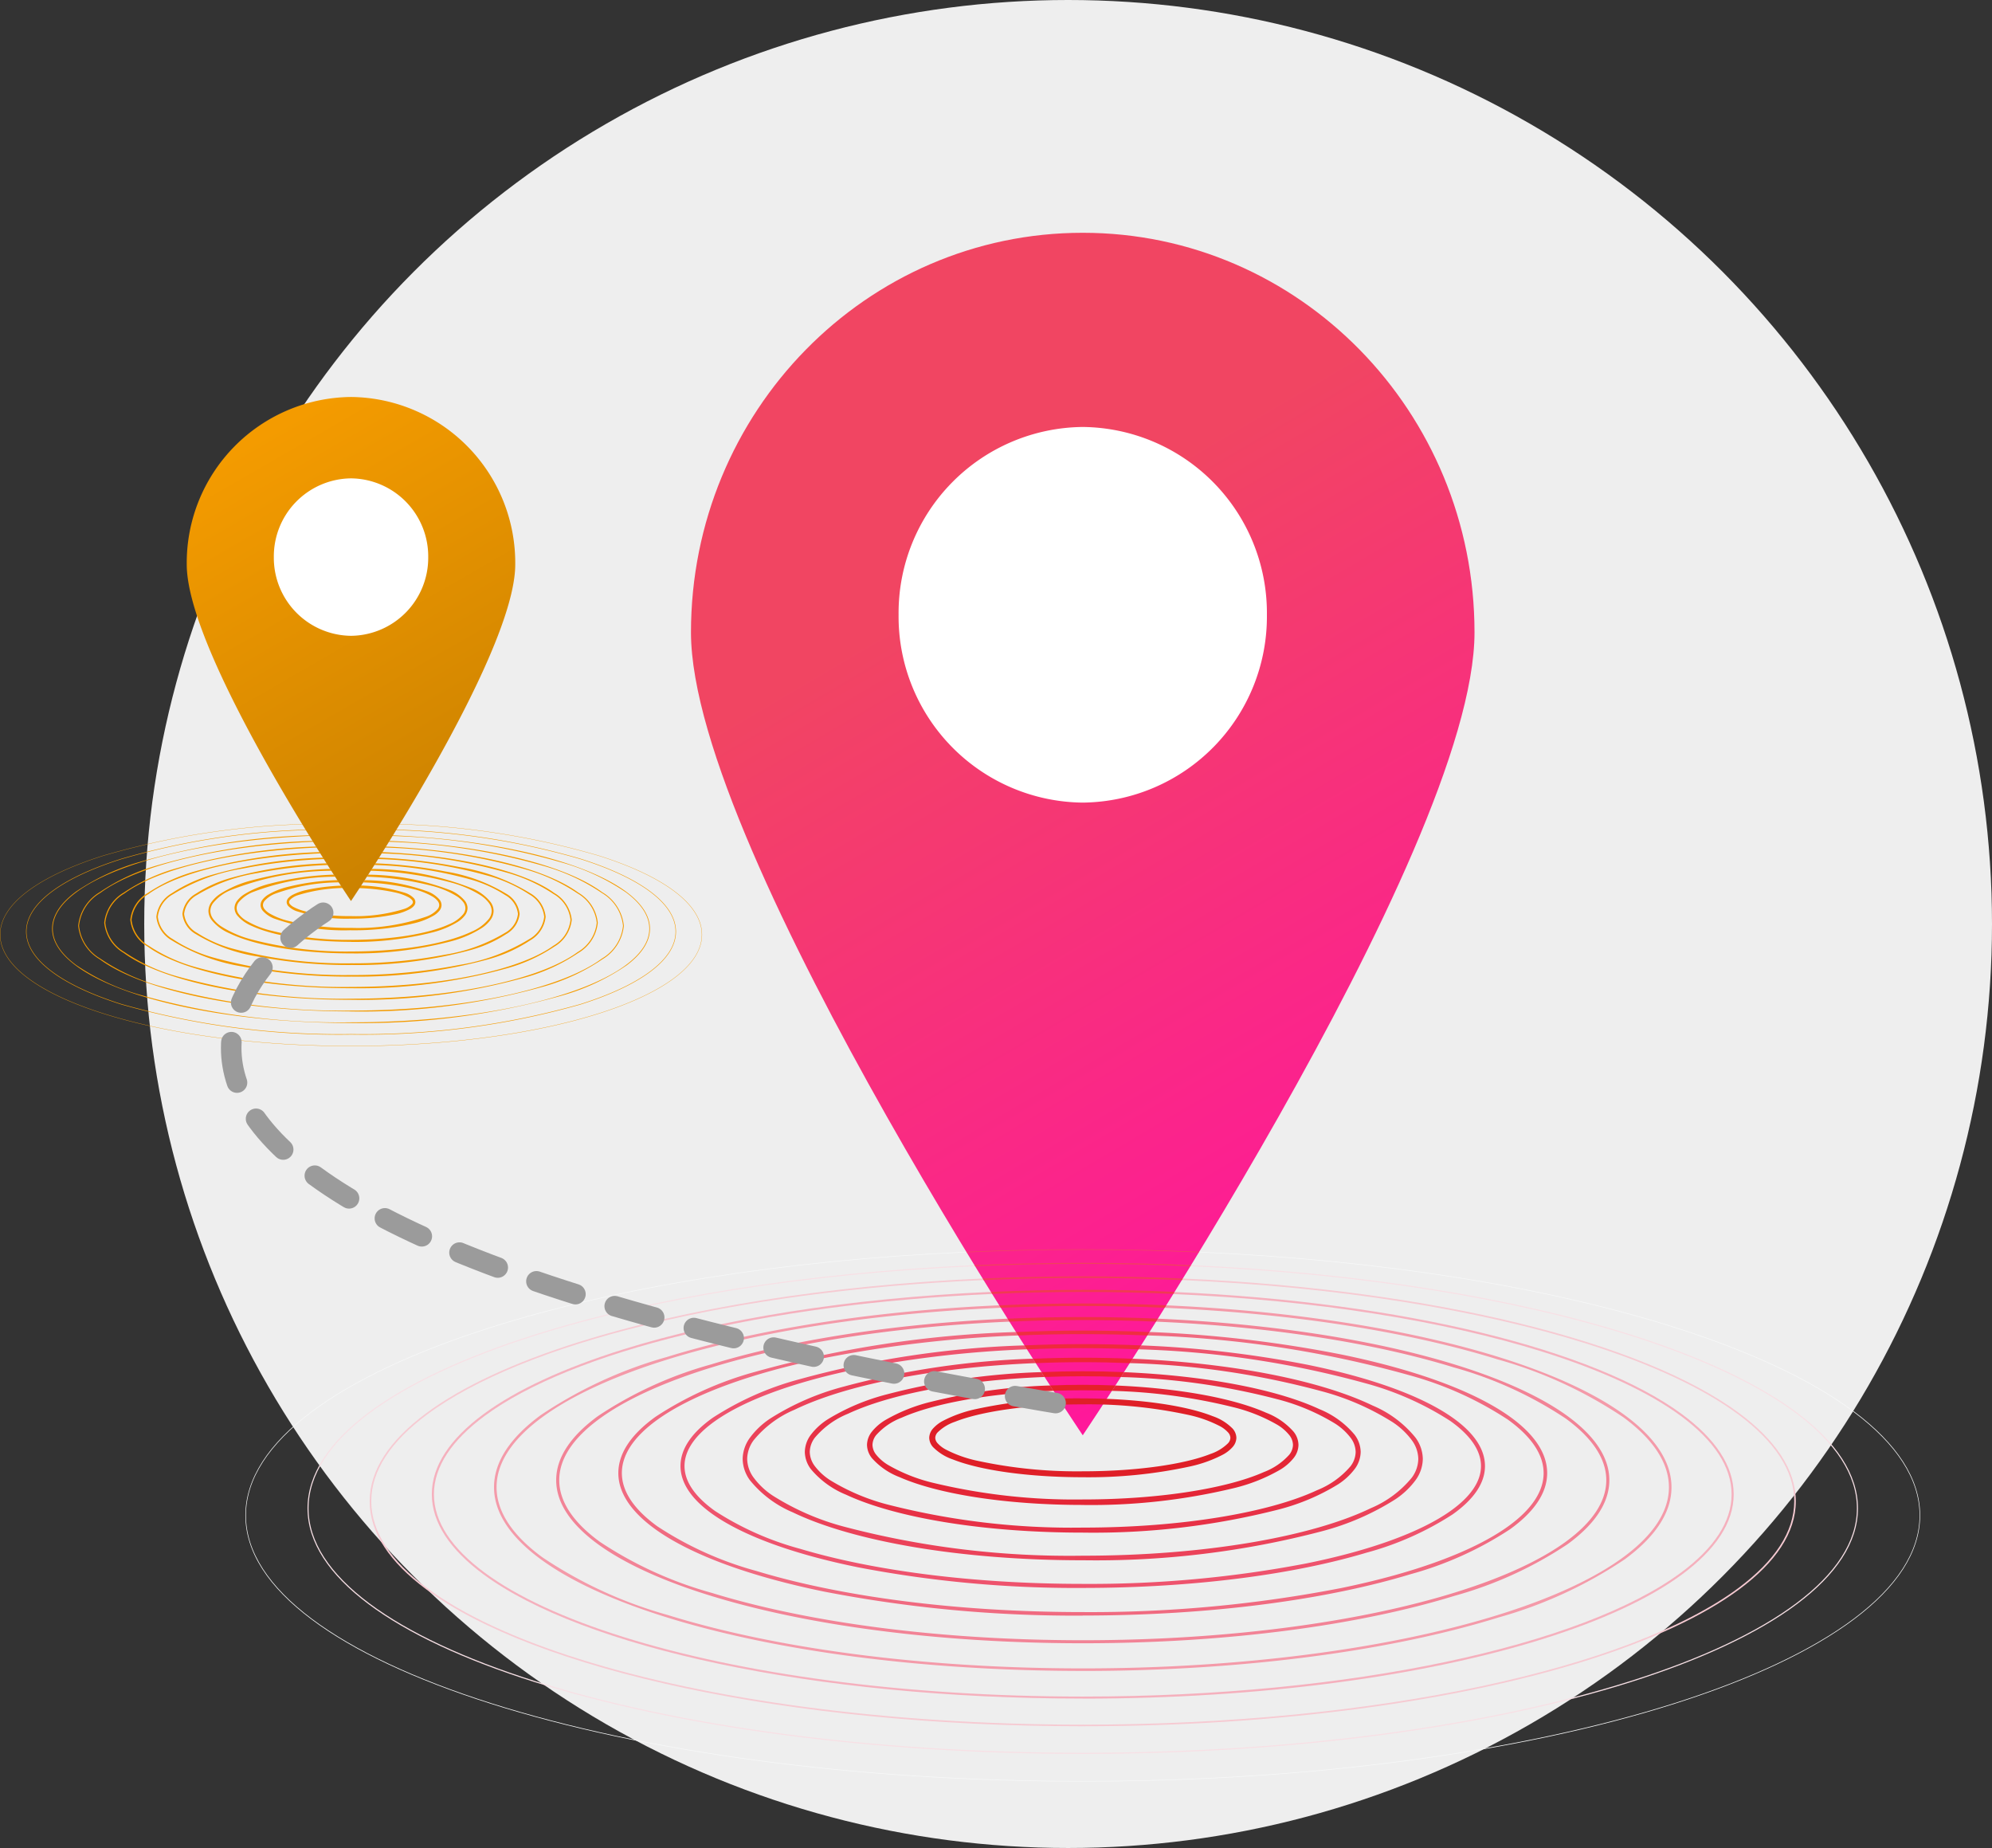 <svg xmlns="http://www.w3.org/2000/svg" xmlns:xlink="http://www.w3.org/1999/xlink" width="194.05" height="180" viewBox="0 0 194.05 180"><rect x="0" y="0" width="194.05" height="180" fill="#333333" stroke="none"/><defs><linearGradient id="a" x1="0.247" y1="0.33" x2="0.5" y2="1" gradientUnits="objectBoundingBox"><stop offset="0" stop-color="#f14562"/><stop offset="1" stop-color="#ff179b"/></linearGradient><linearGradient id="b" x1="0.161" y1="0.101" x2="0.5" y2="1" gradientUnits="objectBoundingBox"><stop offset="0" stop-color="#f49b00"/><stop offset="1" stop-color="#cb8200"/></linearGradient></defs><g transform="translate(-664.95 -1809)"><circle cx="90" cy="90" r="90" transform="translate(679 1809)" fill="#eee"/><g transform="translate(688.85 1831.679)"><path d="M764.108-332.4c0,21.494-38.164,78.208-38.164,78.208S687.78-310.9,687.78-332.4s17.087-38.919,38.164-38.919,38.164,17.424,38.164,38.919" transform="translate(-644.369 371.314)" fill="url(#a)"/><path d="M764.692-314.655a18.12,18.12,0,0,1-17.94,18.294,18.12,18.12,0,0,1-17.939-18.294,18.12,18.12,0,0,1,17.939-18.294,18.12,18.12,0,0,1,17.94,18.294" transform="translate(-665.177 351.858)" fill="#fff"/><path d="M764.487-137.141H764.2a.818.818,0,0,1-.229.528,4.444,4.444,0,0,1-1.711,1.044c-2.507,1-7.149,1.692-12.438,1.69a45.969,45.969,0,0,1-10.3-1.032,12.2,12.2,0,0,1-3.067-1.1,2.9,2.9,0,0,1-.777-.6.818.818,0,0,1-.229-.528.82.82,0,0,1,.229-.528,4.445,4.445,0,0,1,1.711-1.043c2.507-1,7.149-1.692,12.438-1.69a45.977,45.977,0,0,1,10.3,1.032,12.213,12.213,0,0,1,3.067,1.1,2.918,2.918,0,0,1,.777.6.82.82,0,0,1,.229.528h.583a1.4,1.4,0,0,0-.367-.9,4.956,4.956,0,0,0-1.941-1.209c-2.638-1.048-7.309-1.729-12.653-1.731a46.5,46.5,0,0,0-10.441,1.049,12.732,12.732,0,0,0-3.22,1.159,3.466,3.466,0,0,0-.932.731,1.4,1.4,0,0,0-.367.9,1.4,1.4,0,0,0,.367.9,4.959,4.959,0,0,0,1.941,1.209c2.638,1.048,7.308,1.728,12.653,1.731a46.539,46.539,0,0,0,10.441-1.049,12.733,12.733,0,0,0,3.22-1.159,3.478,3.478,0,0,0,.932-.731,1.4,1.4,0,0,0,.367-.9h-.291" transform="translate(-668.242 254.509)" fill="#df1f27"/><path d="M743.587-131.894c-7.548,0-14.15-1.075-17.853-2.711a6.844,6.844,0,0,1-2.687-1.853,2.117,2.117,0,0,1-.476-1.287h0a2.116,2.116,0,0,1,.476-1.287,4.892,4.892,0,0,1,1.278-1.112,16.808,16.808,0,0,1,4.521-1.807A54.673,54.673,0,0,1,740.4-143.53l.338.522c-6.288.233-11.675,1.232-14.788,2.613a6.362,6.362,0,0,0-2.478,1.688,1.583,1.583,0,0,0-.367.963h0a1.585,1.585,0,0,0,.367.963,4.351,4.351,0,0,0,1.14.984,16.36,16.36,0,0,0,4.373,1.743,58.918,58.918,0,0,0,14.6,1.626h.023c7.483,0,14.043-1.08,17.614-2.665a6.368,6.368,0,0,0,2.478-1.687,1.589,1.589,0,0,0,.367-.963,1.586,1.586,0,0,0-.367-.963,4.373,4.373,0,0,0-1.139-.984,16.332,16.332,0,0,0-4.373-1.742,54.728,54.728,0,0,0-11.754-1.574l.338-.522c6.2.256,11.5,1.244,14.667,2.646a6.845,6.845,0,0,1,2.687,1.853,2.12,2.12,0,0,1,.476,1.287,2.121,2.121,0,0,1-.476,1.287,4.906,4.906,0,0,1-1.278,1.112,16.833,16.833,0,0,1-4.521,1.807,59.345,59.345,0,0,1-14.741,1.645" transform="translate(-662.012 255.801)" fill="#e42636"/><path d="M764.78-143.075c-.931-.034-1.882-.052-2.848-.052h-.023q-1.438,0-2.826.052l-.338-.522q1.559-.065,3.187-.065t3.187.065l-.339.522" transform="translate(-680.356 255.868)" fill="#e5202a"/><path d="M737.356-130.537c-9.75,0-18.282-1.466-23.048-3.689a8.772,8.772,0,0,1-3.434-2.493,2.855,2.855,0,0,1-.591-1.677h0a2.854,2.854,0,0,1,.591-1.677,6.341,6.341,0,0,1,1.625-1.489,21.055,21.055,0,0,1,5.819-2.453,67.344,67.344,0,0,1,15.013-2.154l.3.474c-8.124.321-15.082,1.681-19.122,3.571a8.327,8.327,0,0,0-3.245,2.335,2.369,2.369,0,0,0-.5,1.392h0a2.37,2.37,0,0,0,.5,1.393,5.842,5.842,0,0,0,1.5,1.369,20.589,20.589,0,0,0,5.681,2.389,72.444,72.444,0,0,0,18.9,2.221h.018c9.689,0,18.181-1.473,22.823-3.644A8.331,8.331,0,0,0,763.442-137a2.364,2.364,0,0,0,.5-1.393,2.362,2.362,0,0,0-.5-1.392,5.827,5.827,0,0,0-1.5-1.369,20.573,20.573,0,0,0-5.68-2.388,67.258,67.258,0,0,0-15.185-2.148l.306-.475c8.046.342,14.926,1.693,19.023,3.6a8.768,8.768,0,0,1,3.433,2.492,2.851,2.851,0,0,1,.591,1.677,2.851,2.851,0,0,1-.591,1.677,6.3,6.3,0,0,1-1.625,1.489,21.006,21.006,0,0,1-5.819,2.453,72.909,72.909,0,0,1-19.037,2.24" transform="translate(-655.781 257.139)" fill="#e73146"/><path d="M764.788-145.782c-1.215-.048-2.457-.073-3.719-.073h-.022c-1.255,0-2.489.025-3.7.072l-.3-.474c1.313-.056,2.657-.085,4.025-.085s2.711.03,4.024.085l-.306.475" transform="translate(-679.495 257.227)" fill="#eb2130"/><path d="M731.125-129.182c-11.952,0-22.412-1.858-28.24-4.666a10.711,10.711,0,0,1-4.181-3.13,3.593,3.593,0,0,1-.708-2.07h0a3.6,3.6,0,0,1,.708-2.07,7.794,7.794,0,0,1,1.973-1.866,25.308,25.308,0,0,1,7.116-3.1,80.2,80.2,0,0,1,18.474-2.731l.273.428c-9.963.408-18.5,2.13-23.464,4.53a10.307,10.307,0,0,0-4.011,2.986,3.15,3.15,0,0,0-.629,1.818h0a3.151,3.151,0,0,0,.629,1.818,7.338,7.338,0,0,0,1.862,1.756,24.891,24.891,0,0,0,6.989,3.036,86.235,86.235,0,0,0,23.208,2.816h.018c11.895,0,22.318-1.864,28.031-4.622a10.32,10.32,0,0,0,4.011-2.985,3.154,3.154,0,0,0,.629-1.819,3.15,3.15,0,0,0-.629-1.818,7.338,7.338,0,0,0-1.862-1.756,24.915,24.915,0,0,0-6.989-3.036,80.184,80.184,0,0,0-18.624-2.723l.273-.428c9.9.428,18.359,2.141,23.382,4.561a10.721,10.721,0,0,1,4.181,3.13,3.6,3.6,0,0,1,.708,2.07,3.6,3.6,0,0,1-.708,2.07,7.783,7.783,0,0,1-1.973,1.866,25.31,25.31,0,0,1-7.116,3.1,86.676,86.676,0,0,1-23.332,2.834" transform="translate(-649.55 258.478)" fill="#eb4259"/><path d="M764.8-148.489c-1.5-.061-3.028-.093-4.584-.093h-.018q-2.324,0-4.566.093l-.273-.428q2.379-.1,4.858-.1c1.65,0,3.273.036,4.857.1l-.273.428" transform="translate(-678.637 258.585)" fill="#ee2537"/><path d="M724.894-127.826a112.263,112.263,0,0,1-21.837-2c-6.239-1.263-11.2-3.047-14.2-5.169-2-1.414-3.144-3-3.147-4.706h0c0-1.708,1.151-3.292,3.147-4.705a29.606,29.606,0,0,1,8.412-3.739,93.178,93.178,0,0,1,21.939-3.306l.242.382a105.751,105.751,0,0,0-16.316,1.878c-6.206,1.255-11.133,3.037-14.051,5.106-1.95,1.381-2.984,2.869-2.982,4.385h0c0,1.516,1.032,3,2.982,4.385a29.233,29.233,0,0,0,8.3,3.684c7.03,2.106,16.763,3.41,27.513,3.41a111.726,111.726,0,0,0,21.76-1.988c6.206-1.255,11.132-3.037,14.051-5.106,1.95-1.381,2.984-2.869,2.982-4.385s-1.032-3-2.982-4.385a29.216,29.216,0,0,0-8.3-3.684,93.122,93.122,0,0,0-22.069-3.3l.242-.382a105.921,105.921,0,0,1,16.151,1.875c6.239,1.264,11.2,3.047,14.2,5.17,2,1.414,3.144,3,3.147,4.705s-1.15,3.292-3.147,4.706a29.6,29.6,0,0,1-8.412,3.739c-7.081,2.121-16.843,3.429-27.625,3.429" transform="translate(-643.319 259.817)" fill="#ee536d"/><path d="M753.917-151.195l-.242-.382c1.856-.081,3.755-.123,5.686-.123s3.829.042,5.686.123l-.242.382c-1.778-.074-3.6-.113-5.443-.113s-3.665.039-5.443.113" transform="translate(-677.786 259.944)" fill="#ee2a3c"/><path d="M718.664-126.471a128.042,128.042,0,0,1-25.233-2.346c-7.207-1.479-12.937-3.576-16.394-6.06-2.3-1.655-3.611-3.5-3.613-5.476h0c0-1.976,1.312-3.822,3.613-5.476a33.936,33.936,0,0,1,9.708-4.383,106.236,106.236,0,0,1,25.41-3.881l.211.335a120.515,120.515,0,0,0-18.865,2.2c-7.179,1.474-12.878,3.566-16.262,6-2.26,1.626-3.472,3.386-3.471,5.2h0c0,1.81,1.21,3.571,3.471,5.2a33.614,33.614,0,0,0,9.608,4.333c8.133,2.473,19.387,4.011,31.818,4.011a127.8,127.8,0,0,0,25.163-2.339c7.178-1.472,12.877-3.568,16.262-6,2.26-1.625,3.472-3.386,3.47-5.2s-1.21-3.57-3.47-5.2a33.612,33.612,0,0,0-9.609-4.333,106.165,106.165,0,0,0-25.519-3.875l.211-.335a120.564,120.564,0,0,1,18.724,2.2c7.207,1.483,12.938,3.576,16.395,6.06,2.3,1.654,3.611,3.5,3.613,5.476s-1.312,3.821-3.613,5.476a33.975,33.975,0,0,1-9.709,4.384c-8.179,2.484-19.458,4.022-31.918,4.022" transform="translate(-637.089 261.157)" fill="#f06a80"/><path d="M752.216-153.9l-.211-.335q3.188-.14,6.509-.141c2.21,0,4.383.048,6.509.141l-.211.335q-3.087-.131-6.3-.133t-6.3.133" transform="translate(-676.939 261.302)" fill="#ef2e41"/><path d="M712.433-125.116c-21.208-.006-39.392-3.956-47.215-9.642-2.606-1.9-4.079-4-4.08-6.247h0c0-2.244,1.474-4.35,4.08-6.246a38.265,38.265,0,0,1,11.005-5.025c7.644-2.352,17.678-3.962,28.883-4.456l.181.288c-18.044.777-33.071,4.463-39.894,9.433-2.57,1.87-3.96,3.9-3.958,6.007h0c0,2.1,1.388,4.137,3.958,6.007a37.945,37.945,0,0,0,10.918,4.979c9.236,2.846,22.011,4.607,36.123,4.607h.03c21.151,0,39.308-3.976,47.011-9.586,2.57-1.87,3.96-3.9,3.958-6.007s-1.388-4.136-3.958-6.007a37.973,37.973,0,0,0-10.918-4.981c-7.648-2.354-17.725-3.966-28.977-4.451l.181-.288c18,.795,32.983,4.463,39.889,9.48,2.606,1.9,4.078,4,4.08,6.246s-1.475,4.351-4.08,6.247a38.216,38.216,0,0,1-11.005,5.022c-9.275,2.859-22.074,4.62-36.21,4.62" transform="translate(-630.857 262.496)" fill="#f28396"/><path d="M764.817-156.609q-3.5-.151-7.146-.152h-.03q-3.623,0-7.117.152l-.181-.288c2.393-.106,4.84-.16,7.327-.16S762.6-157,765-156.9l-.181.288" transform="translate(-676.096 262.661)" fill="#ef3146"/><path d="M706.2-123.762c-23.723-.006-44.067-4.469-52.8-10.879-2.911-2.136-4.547-4.505-4.548-7.017h0c0-2.512,1.637-4.881,4.548-7.017a42.551,42.551,0,0,1,12.3-5.667c8.56-2.658,19.805-4.478,32.362-5.033l.15.242c-20.2.877-37.016,5.037-44.666,10.659-2.881,2.115-4.448,4.421-4.446,6.817h0c0,2.395,1.565,4.7,4.447,6.818a42.254,42.254,0,0,0,12.227,5.631c10.339,3.214,24.636,5.2,40.429,5.2h.025c23.675,0,44-4.482,52.631-10.829,2.881-2.116,4.448-4.423,4.446-6.818s-1.565-4.7-4.446-6.817a42.326,42.326,0,0,0-12.227-5.631c-8.564-2.66-19.843-4.481-32.439-5.027l.151-.242c20.164.891,36.944,5.037,44.663,10.7,2.911,2.136,4.547,4.5,4.548,7.017s-1.636,4.881-4.548,7.017a42.555,42.555,0,0,1-12.3,5.668c-10.373,3.22-24.689,5.211-40.5,5.211" transform="translate(-624.627 263.836)" fill="#f49aa9"/><path d="M764.824-159.316q-3.917-.171-7.99-.172h-.028c-2.7,0-5.361.058-7.963.172l-.15-.242c2.659-.118,5.378-.178,8.141-.178s5.481.061,8.14.179l-.15.242" transform="translate(-675.258 264.019)" fill="#f0364c"/><path d="M699.971-122.408c-26.238-.006-48.742-4.981-58.392-12.112-3.216-2.381-5.015-5.011-5.016-7.792h0c0-2.781,1.8-5.411,5.016-7.789s7.862-4.515,13.6-6.31c9.478-2.965,21.936-4.993,35.845-5.608l.122.2c-22.354.976-40.967,5.611-49.444,11.884-3.191,2.361-4.935,4.94-4.934,7.627h0c0,2.687,1.743,5.267,4.934,7.628s7.817,4.488,13.538,6.276c11.443,3.582,27.262,5.8,44.735,5.8h.02c26.2,0,48.684-4.995,58.253-12.072,3.191-2.361,4.935-4.941,4.934-7.628s-1.743-5.267-4.934-7.627-7.816-4.49-13.538-6.279c-9.481-2.966-21.965-5-35.906-5.6l.121-.2c22.327.988,40.91,5.612,49.443,11.917,3.216,2.378,5.014,5.008,5.016,7.789s-1.8,5.411-5.016,7.792-7.862,4.515-13.6,6.309c-11.47,3.588-27.3,5.8-44.795,5.8" transform="translate(-618.397 265.176)" fill="#f5b0bd"/><path d="M764.83-162.024c-2.885-.126-5.833-.191-8.828-.191h-.022c-2.988,0-5.929.065-8.806.191l-.122-.2q4.387-.194,8.95-.2t8.949.2l-.121.2" transform="translate(-674.426 265.378)" fill="#f03a51"/><path d="M693.74-121.054c-28.752,0-53.416-5.494-63.98-13.354-3.52-2.616-5.483-5.507-5.483-8.558h0c0-3.05,1.963-5.941,5.483-8.56s8.61-4.974,14.894-6.952c10.4-3.271,24.068-5.51,39.333-6.185l.091.148c-24.508,1.075-44.922,6.185-54.225,13.111-3.5,2.6-5.423,5.458-5.422,8.437h0c0,2.98,1.92,5.832,5.422,8.439s8.574,4.955,14.847,6.927c12.546,3.949,29.887,6.394,49.041,6.394h.015c28.723,0,53.372-5.507,63.874-13.321,3.5-2.607,5.422-5.46,5.422-8.439s-1.92-5.832-5.422-8.437-8.575-4.955-14.848-6.929c-10.4-3.272-24.091-5.511-39.379-6.181l.092-.149c24.492,1.084,44.878,6.185,54.225,13.136,3.521,2.619,5.484,5.51,5.484,8.56s-1.963,5.941-5.484,8.558-8.609,4.975-14.892,6.953c-12.567,3.956-29.92,6.4-49.087,6.4" transform="translate(-612.165 266.516)" fill="#f6cad2"/><path d="M764.836-164.732q-4.737-.208-9.662-.21h-.017q-4.911,0-9.645.21l-.091-.149q4.781-.212,9.754-.214c3.31,0,6.568.074,9.754.214l-.092.149" transform="translate(-673.6 266.737)" fill="#f03e57"/><path d="M687.51-119.7c-20.844,0-39.714-2.675-53.378-6.992S612-136.977,611.99-143.618h0c.009-6.64,8.481-12.6,22.141-16.926,11.316-3.578,26.2-6.026,42.825-6.761l.062.1c-16.638.732-31.538,3.18-42.856,6.759-13.653,4.314-22.075,10.285-22.067,16.825h0c-.009,6.543,8.413,12.51,22.067,16.827s32.512,6.986,53.347,6.986,39.7-2.675,53.347-6.986,22.075-10.285,22.067-16.827c.009-6.54-8.413-12.511-22.067-16.825-11.318-3.579-26.218-6.027-42.856-6.759l.062-.1c16.623.735,31.51,3.183,42.826,6.761,13.66,4.323,22.132,10.286,22.141,16.926-.009,6.641-8.481,12.6-22.141,16.926S708.354-119.7,687.51-119.7" transform="translate(-605.935 267.857)" fill="#f7e0e5"/><path d="M743.862-167.44l-.062-.1q5.172-.229,10.553-.231c3.581,0,7.1.079,10.553.231l-.062.1q-5.143-.226-10.491-.229h0q-5.337,0-10.487.229" transform="translate(-672.777 268.095)" fill="#f0415c"/><path d="M681.279-118.346c-22.521,0-42.909-2.9-57.671-7.584s-23.9-11.165-23.9-18.342,9.146-13.651,23.9-18.339c12.238-3.886,28.341-6.543,46.323-7.337l.034.056c-17.989.793-34.1,3.45-46.339,7.337-14.755,4.684-23.869,11.16-23.864,18.284s9.109,13.6,23.864,18.283,35.138,7.584,57.653,7.584,42.9-2.9,57.653-7.584S762.8-137.148,762.8-144.272s-9.109-13.6-23.865-18.284c-12.237-3.887-28.349-6.543-46.339-7.337l.034-.056c17.982.795,34.086,3.451,46.323,7.337,14.759,4.688,23.9,11.161,23.9,18.339h0c0,7.177-9.146,13.65-23.9,18.342s-35.15,7.584-57.67,7.584" transform="translate(-599.704 269.198)" fill="#f7f8f8"/><path d="M764.848-170.149c-3.7-.163-7.475-.247-11.313-.247h0q-5.757,0-11.31.247l-.034-.056c3.708-.164,7.5-.249,11.348-.249s7.64.085,11.347.249l-.034.056" transform="translate(-671.959 269.454)" fill="#f14562"/></g><g transform="translate(664.95 1847.667)"><path d="M747.277-139.373h-.122a.343.343,0,0,1-.1.221,1.864,1.864,0,0,1-.717.437,15.794,15.794,0,0,1-5.214.708,19.27,19.27,0,0,1-4.32-.433,5.115,5.115,0,0,1-1.286-.461,1.213,1.213,0,0,1-.326-.252.342.342,0,0,1-.1-.221.343.343,0,0,1,.1-.221,1.863,1.863,0,0,1,.717-.437,15.792,15.792,0,0,1,5.214-.708,19.272,19.272,0,0,1,4.319.433,5.119,5.119,0,0,1,1.286.461,1.226,1.226,0,0,1,.326.252.344.344,0,0,1,.1.221h.244a.585.585,0,0,0-.154-.379,2.077,2.077,0,0,0-.813-.507,15.993,15.993,0,0,0-5.3-.726,19.5,19.5,0,0,0-4.377.44,5.335,5.335,0,0,0-1.35.486,1.449,1.449,0,0,0-.391.307.586.586,0,0,0-.154.379.587.587,0,0,0,.154.379,2.078,2.078,0,0,0,.813.507,16,16,0,0,0,5.3.726,19.509,19.509,0,0,0,4.377-.44,5.34,5.34,0,0,0,1.35-.486,1.455,1.455,0,0,0,.391-.307.586.586,0,0,0,.154-.379h-.122" transform="translate(-706.933 188.572)" fill="#f49b00"/><path d="M731.38-138.652a20.506,20.506,0,0,1-7.484-1.136,2.869,2.869,0,0,1-1.126-.777.888.888,0,0,1-.2-.54h0a.887.887,0,0,1,.2-.54,2.05,2.05,0,0,1,.536-.466,7.046,7.046,0,0,1,1.9-.758,22.917,22.917,0,0,1,4.844-.662l.142.219a18.462,18.462,0,0,0-6.2,1.1,2.665,2.665,0,0,0-1.038.707.663.663,0,0,0-.154.4h0a.664.664,0,0,0,.154.4,1.823,1.823,0,0,0,.478.412,6.856,6.856,0,0,0,1.833.731,24.7,24.7,0,0,0,6.121.681h.01a20.3,20.3,0,0,0,7.383-1.117,2.672,2.672,0,0,0,1.039-.707.669.669,0,0,0,.154-.4.666.666,0,0,0-.154-.4,1.834,1.834,0,0,0-.478-.413,6.847,6.847,0,0,0-1.833-.73,22.941,22.941,0,0,0-4.927-.66l.142-.219a18.421,18.421,0,0,1,6.148,1.109,2.869,2.869,0,0,1,1.126.777.888.888,0,0,1,.2.54.888.888,0,0,1-.2.54,2.054,2.054,0,0,1-.536.466,7.056,7.056,0,0,1-1.9.757,24.877,24.877,0,0,1-6.179.69" transform="translate(-697.185 190.592)" fill="#f49b00"/><path d="M761.274-143.416c-.39-.014-.789-.022-1.194-.022h-.01q-.6,0-1.185.022l-.142-.219q.653-.027,1.336-.027c.454,0,.9.009,1.336.027l-.142.219" transform="translate(-725.886 190.697)" fill="#f49b00"/><path d="M721.632-139.617c-4.087,0-7.663-.615-9.661-1.546a3.676,3.676,0,0,1-1.439-1.045,1.2,1.2,0,0,1-.248-.7h0a1.2,1.2,0,0,1,.248-.7,2.658,2.658,0,0,1,.681-.624,8.825,8.825,0,0,1,2.439-1.028,28.229,28.229,0,0,1,6.293-.9l.128.2a22.774,22.774,0,0,0-8.015,1.5,3.49,3.49,0,0,0-1.36.979.992.992,0,0,0-.209.583h0a.993.993,0,0,0,.209.584,2.45,2.45,0,0,0,.629.574,8.632,8.632,0,0,0,2.381,1,30.367,30.367,0,0,0,7.924.931h.008c4.062,0,7.621-.617,9.567-1.527a3.492,3.492,0,0,0,1.36-.979.991.991,0,0,0,.209-.584.99.99,0,0,0-.209-.583,2.442,2.442,0,0,0-.629-.574,8.624,8.624,0,0,0-2.381-1,28.2,28.2,0,0,0-6.365-.9l.128-.2a22.754,22.754,0,0,1,7.974,1.511,3.676,3.676,0,0,1,1.439,1.045,1.2,1.2,0,0,1,.248.7,1.2,1.2,0,0,1-.248.7,2.639,2.639,0,0,1-.681.624,8.8,8.8,0,0,1-2.439,1.028,30.56,30.56,0,0,1-7.98.939" transform="translate(-687.437 192.686)" fill="#f49b00"/><path d="M760.291-146.107c-.509-.02-1.03-.031-1.559-.031h-.009q-.789,0-1.55.03l-.128-.2c.55-.023,1.114-.036,1.687-.036s1.137.012,1.687.036l-.128.2" transform="translate(-724.537 192.823)" fill="#f49b00"/><path d="M711.884-140.583c-5.01,0-9.395-.779-11.838-1.956a4.491,4.491,0,0,1-1.753-1.312,1.506,1.506,0,0,1-.3-.868h0a1.507,1.507,0,0,1,.3-.868,3.268,3.268,0,0,1,.827-.782,10.608,10.608,0,0,1,2.983-1.3,33.616,33.616,0,0,1,7.744-1.145l.115.18a27.175,27.175,0,0,0-9.836,1.9,4.32,4.32,0,0,0-1.681,1.251,1.32,1.32,0,0,0-.264.762h0a1.32,1.32,0,0,0,.264.762,3.076,3.076,0,0,0,.781.736,10.436,10.436,0,0,0,2.93,1.273,36.148,36.148,0,0,0,9.729,1.18h.007c4.986,0,9.355-.781,11.75-1.938a4.326,4.326,0,0,0,1.681-1.251,1.322,1.322,0,0,0,.264-.763,1.32,1.32,0,0,0-.264-.762,3.077,3.077,0,0,0-.781-.736,10.443,10.443,0,0,0-2.93-1.273,33.612,33.612,0,0,0-7.807-1.142l.115-.179a27.165,27.165,0,0,1,9.8,1.912,4.493,4.493,0,0,1,1.753,1.312,1.508,1.508,0,0,1,.3.868,1.508,1.508,0,0,1-.3.868,3.263,3.263,0,0,1-.827.782,10.61,10.61,0,0,1-2.983,1.3,36.332,36.332,0,0,1-9.78,1.188" transform="translate(-677.689 194.781)" fill="#f49b00"/><path d="M759.312-148.8q-.942-.038-1.922-.039h-.008c-.649,0-1.288.013-1.914.039l-.115-.18q1-.043,2.036-.044c.692,0,1.372.015,2.036.044l-.114.179" transform="translate(-723.196 194.948)" fill="#f49b00"/><path d="M702.136-141.548a47.059,47.059,0,0,1-9.154-.838,16.508,16.508,0,0,1-5.952-2.167,2.574,2.574,0,0,1-1.319-1.972h0a2.574,2.574,0,0,1,1.319-1.972,12.411,12.411,0,0,1,3.526-1.567,39.06,39.06,0,0,1,9.2-1.386l.1.16a44.329,44.329,0,0,0-6.84.787,16.363,16.363,0,0,0-5.89,2.14,2.417,2.417,0,0,0-1.25,1.838h0a2.417,2.417,0,0,0,1.25,1.838,12.255,12.255,0,0,0,3.478,1.544,42,42,0,0,0,11.533,1.429,46.837,46.837,0,0,0,9.121-.834,16.363,16.363,0,0,0,5.89-2.14,2.417,2.417,0,0,0,1.25-1.838,2.417,2.417,0,0,0-1.25-1.838,12.248,12.248,0,0,0-3.478-1.544,39.035,39.035,0,0,0-9.251-1.383l.1-.16a44.4,44.4,0,0,1,6.77.786,16.508,16.508,0,0,1,5.952,2.167,2.573,2.573,0,0,1,1.319,1.972,2.573,2.573,0,0,1-1.319,1.972,12.408,12.408,0,0,1-3.526,1.567,42.122,42.122,0,0,1-11.58,1.437" transform="translate(-667.941 196.876)" fill="#f49b00"/><path d="M753.776-151.488l-.1-.16c.778-.034,1.574-.051,2.383-.051s1.605.018,2.383.051l-.1.16c-.746-.031-1.508-.047-2.282-.047s-1.536.016-2.282.047" transform="translate(-721.863 197.074)" fill="#f49b00"/><path d="M692.388-142.514a53.674,53.674,0,0,1-10.577-.984,18.86,18.86,0,0,1-6.872-2.54,3,3,0,0,1-1.515-2.3h0a3,3,0,0,1,1.515-2.3,14.225,14.225,0,0,1,4.07-1.837,44.533,44.533,0,0,1,10.651-1.627l.088.14a50.521,50.521,0,0,0-7.908.924,18.756,18.756,0,0,0-6.817,2.516,2.864,2.864,0,0,0-1.455,2.178h0a2.864,2.864,0,0,0,1.455,2.178,14.091,14.091,0,0,0,4.027,1.816,47.877,47.877,0,0,0,13.337,1.681,53.571,53.571,0,0,0,10.548-.981,18.747,18.747,0,0,0,6.817-2.517,2.863,2.863,0,0,0,1.454-2.178,2.864,2.864,0,0,0-1.454-2.178,14.092,14.092,0,0,0-4.028-1.816,44.5,44.5,0,0,0-10.7-1.624l.088-.14a50.535,50.535,0,0,1,7.849.923,18.889,18.889,0,0,1,6.872,2.54,3,3,0,0,1,1.514,2.3,3,3,0,0,1-1.514,2.3,14.242,14.242,0,0,1-4.07,1.838,48.038,48.038,0,0,1-13.379,1.686" transform="translate(-658.193 198.971)" fill="#f49b00"/><path d="M752.093-154.179l-.088-.14q1.336-.059,2.728-.059t2.728.059l-.088.14q-1.294-.055-2.64-.056t-2.64.056" transform="translate(-720.539 199.199)" fill="#f49b00"/><path d="M682.639-143.48c-8.89,0-16.513-1.658-19.792-4.042a3.428,3.428,0,0,1-1.71-2.619h0a3.429,3.429,0,0,1,1.71-2.618,16.038,16.038,0,0,1,4.613-2.106,50,50,0,0,1,12.107-1.868l.076.121c-7.564.326-13.863,1.871-16.723,3.954a3.31,3.31,0,0,0-1.659,2.518h0a3.31,3.31,0,0,0,1.659,2.518,15.9,15.9,0,0,0,4.577,2.087,53.687,53.687,0,0,0,15.142,1.931h.013c8.866,0,16.477-1.667,19.706-4.018a3.311,3.311,0,0,0,1.659-2.518,3.311,3.311,0,0,0-1.659-2.518,15.915,15.915,0,0,0-4.577-2.088,49.993,49.993,0,0,0-12.147-1.866l.076-.121c7.547.333,13.826,1.871,16.72,3.974a3.43,3.43,0,0,1,1.71,2.618,3.43,3.43,0,0,1-1.71,2.619,16.017,16.017,0,0,1-4.613,2.105,53.776,53.776,0,0,1-15.179,1.937" transform="translate(-648.444 201.067)" fill="#f49b00"/><path d="M756.411-156.87q-1.469-.063-3-.064H753.4q-1.519,0-2.983.064l-.076-.121c1-.044,2.029-.067,3.072-.067s2.068.023,3.071.067l-.076.121" transform="translate(-719.22 201.325)" fill="#f49b00"/><path d="M672.891-144.447c-9.944,0-18.472-1.873-22.134-4.56a3.858,3.858,0,0,1-1.907-2.942h0a3.858,3.858,0,0,1,1.907-2.941,17.836,17.836,0,0,1,5.156-2.376,55.487,55.487,0,0,1,13.566-2.11l.063.1c-8.466.367-15.516,2.111-18.723,4.468a3.758,3.758,0,0,0-1.864,2.857h0a3.759,3.759,0,0,0,1.864,2.858,17.711,17.711,0,0,0,5.125,2.36,59.6,59.6,0,0,0,16.947,2.179h.01c9.924,0,18.442-1.879,22.062-4.539a3.759,3.759,0,0,0,1.864-2.858,3.758,3.758,0,0,0-1.864-2.857,17.741,17.741,0,0,0-5.125-2.36,55.484,55.484,0,0,0-13.6-2.107l.063-.1c8.453.374,15.486,2.112,18.722,4.485a3.857,3.857,0,0,1,1.906,2.941,3.857,3.857,0,0,1-1.906,2.942,17.838,17.838,0,0,1-5.156,2.376,59.736,59.736,0,0,1-16.978,2.184" transform="translate(-638.696 203.164)" fill="#f49b00"/><path d="M755.455-159.561q-1.642-.071-3.349-.072h-.011q-1.7,0-3.338.072l-.063-.1c1.115-.049,2.254-.075,3.413-.075s2.3.026,3.412.075l-.063.1" transform="translate(-717.91 203.45)" fill="#f49b00"/><path d="M663.143-145.414c-11,0-20.432-2.088-24.477-5.077a4.291,4.291,0,0,1-2.1-3.266h0a4.287,4.287,0,0,1,2.1-3.265,19.667,19.667,0,0,1,5.7-2.645,61,61,0,0,1,15.026-2.351l.051.082c-9.37.409-17.173,2.352-20.726,4.982a4.207,4.207,0,0,0-2.068,3.2h0a4.207,4.207,0,0,0,2.068,3.2,19.568,19.568,0,0,0,5.675,2.631,65.5,65.5,0,0,0,18.752,2.43h.008c10.982,0,20.408-2.094,24.418-5.06a4.207,4.207,0,0,0,2.068-3.2,4.206,4.206,0,0,0-2.068-3.2,19.587,19.587,0,0,0-5.675-2.632,60.982,60.982,0,0,0-15.051-2.349l.051-.082c9.359.414,17.149,2.352,20.725,5a4.288,4.288,0,0,1,2.1,3.265,4.292,4.292,0,0,1-2.1,3.266,19.672,19.672,0,0,1-5.7,2.645,65.61,65.61,0,0,1-18.777,2.432" transform="translate(-628.948 205.26)" fill="#f49b00"/><path d="M754.5-162.251c-1.209-.053-2.445-.08-3.7-.08h-.009c-1.253,0-2.485.027-3.691.08l-.051-.082q1.839-.081,3.752-.082t3.751.082l-.051.082" transform="translate(-716.608 205.576)" fill="#f49b00"/><path d="M653.395-146.382c-12.052,0-22.391-2.3-26.819-5.6-1.476-1.1-2.3-2.309-2.3-3.587h0c0-1.278.823-2.49,2.3-3.588a21.485,21.485,0,0,1,6.243-2.914,66.5,66.5,0,0,1,16.488-2.592l.038.062c-10.273.451-18.83,2.593-22.73,5.5-1.468,1.092-2.273,2.288-2.273,3.537h0c0,1.249.8,2.445,2.273,3.538a21.416,21.416,0,0,0,6.224,2.9,71.417,71.417,0,0,0,20.557,2.68h.006c12.04,0,22.373-2.309,26.775-5.584,1.468-1.093,2.273-2.289,2.273-3.538s-.805-2.445-2.273-3.537a21.421,21.421,0,0,0-6.224-2.9,66.507,66.507,0,0,0-16.507-2.591l.038-.062c10.266.454,18.812,2.592,22.73,5.506,1.476,1.1,2.3,2.31,2.3,3.588s-.823,2.491-2.3,3.587a21.456,21.456,0,0,1-6.243,2.915,71.47,71.47,0,0,1-20.576,2.683" transform="translate(-619.199 207.357)" fill="#f49b00"/><path d="M753.559-164.943q-1.985-.087-4.05-.088H749.5q-2.059,0-4.043.088l-.038-.062q2-.089,4.089-.09c1.387,0,2.753.031,4.089.09l-.039.063" transform="translate(-715.315 207.702)" fill="#f49b00"/><path d="M643.647-147.35a77.439,77.439,0,0,1-22.375-2.931c-5.726-1.813-9.277-4.311-9.281-7.1h0c0-2.783,3.555-5.283,9.281-7.095a72.032,72.032,0,0,1,17.952-2.834l.026.043a72.03,72.03,0,0,0-17.965,2.833c-5.723,1.809-9.253,4.311-9.25,7.053h0c0,2.743,3.527,5.244,9.25,7.054a77.434,77.434,0,0,0,22.362,2.928,77.433,77.433,0,0,0,22.362-2.928c5.723-1.81,9.253-4.311,9.25-7.054s-3.527-5.244-9.25-7.053a72.027,72.027,0,0,0-17.965-2.833l.026-.043a72.035,72.035,0,0,1,17.952,2.834c5.726,1.812,9.277,4.312,9.281,7.095s-3.555,5.282-9.281,7.1a77.44,77.44,0,0,1-22.375,2.931" transform="translate(-609.452 209.454)" fill="#f49b00"/><path d="M743.826-167.634l-.026-.043q2.168-.1,4.424-.1t4.423.1l-.026.043q-2.156-.095-4.4-.1h0c-1.491,0-2.959.033-4.4.1" transform="translate(-714.028 209.827)" fill="#f49b00"/><path d="M633.9-148.318c-9.441,0-17.987-1.215-24.175-3.179s-10.018-4.68-10.02-7.689,3.834-5.722,10.02-7.687a77.553,77.553,0,0,1,19.418-3.076l.014.023a77.549,77.549,0,0,0-19.425,3.075c-6.185,1.963-10.005,4.678-10,7.664s3.818,5.7,10,7.664,14.729,3.179,24.167,3.179,17.983-1.215,24.167-3.179,10.006-4.678,10-7.664-3.818-5.7-10-7.664a77.541,77.541,0,0,0-19.425-3.075l.014-.023a77.552,77.552,0,0,1,19.418,3.076c6.187,1.965,10.019,4.678,10.02,7.687h0c0,3.008-3.834,5.722-10.02,7.689s-14.734,3.179-24.174,3.179" transform="translate(-599.704 211.552)" fill="#f49b00"/><path d="M751.685-170.326c-1.549-.068-3.133-.1-4.742-.1h0q-2.413,0-4.741.1l-.014-.023c1.554-.069,3.143-.1,4.757-.1s3.2.036,4.757.1l-.014.023" transform="translate(-712.748 211.953)" fill="#f49b00"/><path d="M719.775-355c0,9.01-16,32.783-16,32.783s-16-23.773-16-32.783a16.158,16.158,0,0,1,16-16.314,16.158,16.158,0,0,1,16,16.314" transform="translate(-669.583 371.314)" fill="url(#b)"/><path d="M743.853-325.28a7.6,7.6,0,0,1-7.52,7.668,7.6,7.6,0,0,1-7.52-7.668,7.6,7.6,0,0,1,7.52-7.668,7.6,7.6,0,0,1,7.52,7.668" transform="translate(-702.138 340.875)" fill="#fff"/></g><path d="M550.93,3538.758s-46.685,28.276,73.1,48.052c.177.293.48.8.783,1.31" transform="translate(145.501 -1640.853)" fill="none" stroke="#9b9b9b" stroke-linecap="round" stroke-width="2" stroke-dasharray="4"/></g></svg>